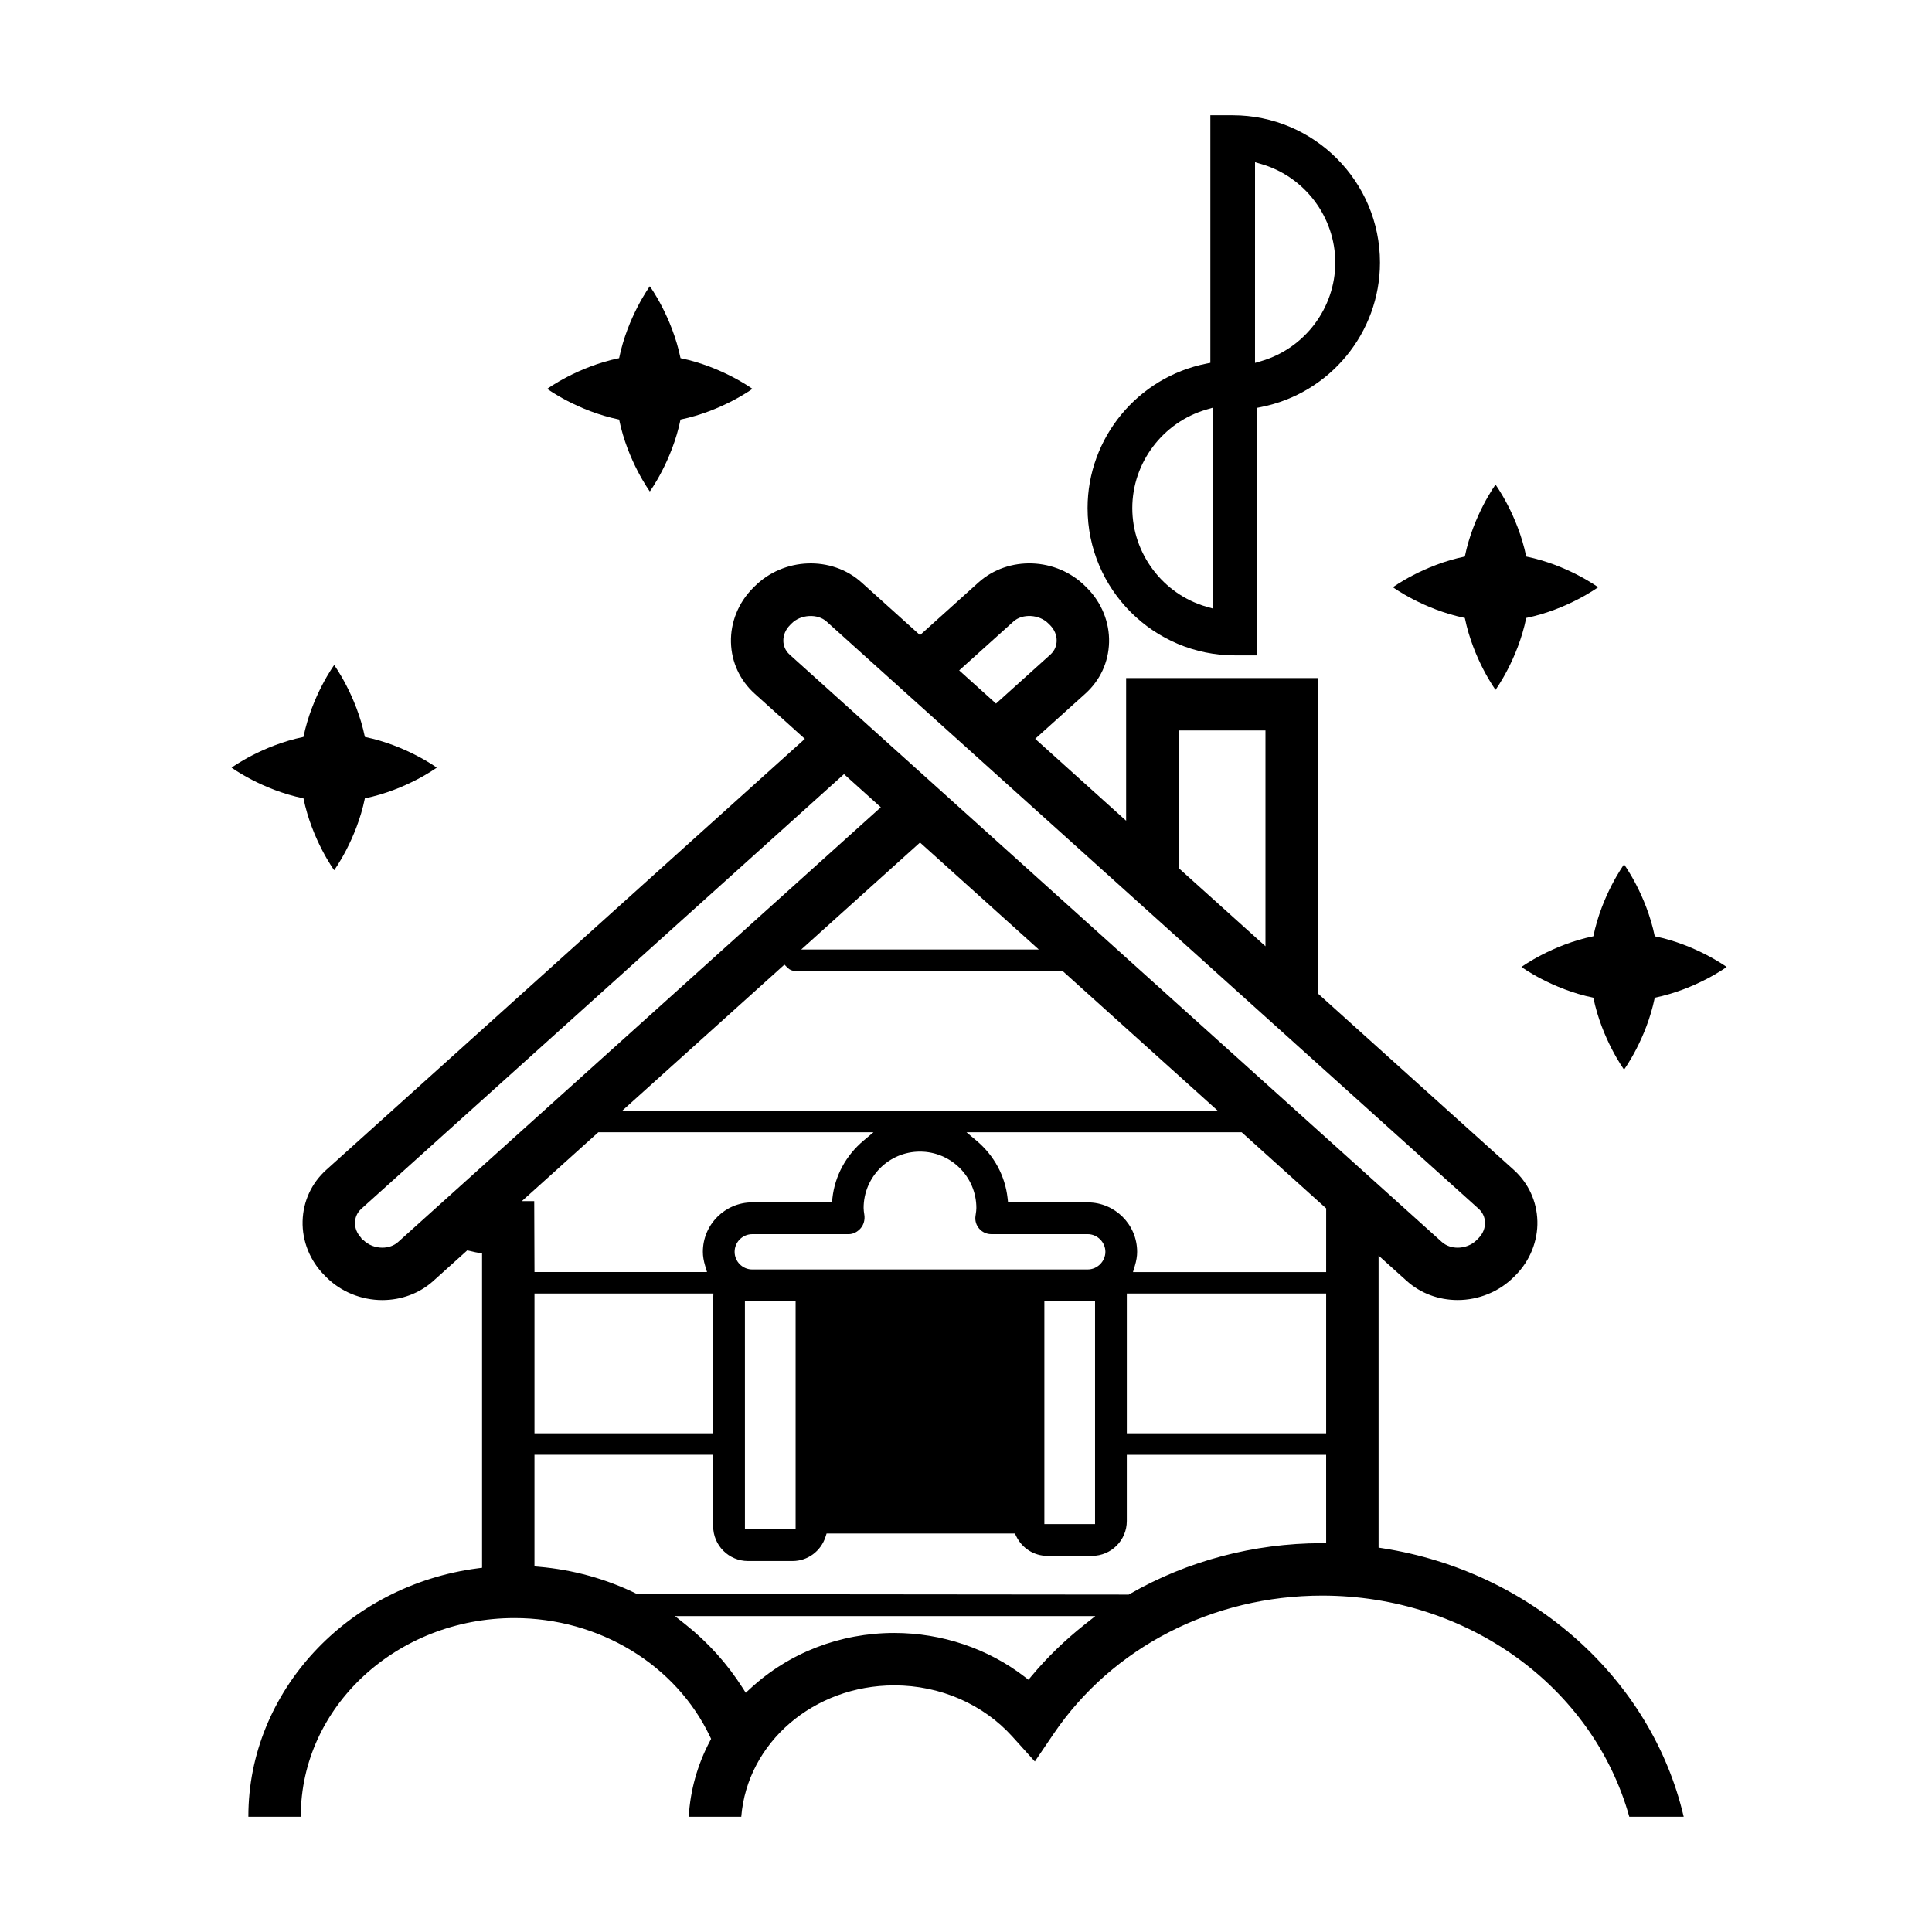 <?xml version="1.0" encoding="UTF-8"?>
<!-- Uploaded to: SVG Repo, www.svgrepo.com, Generator: SVG Repo Mixer Tools -->
<svg fill="#000000" width="800px" height="800px" version="1.1" viewBox="144 144 512 512" xmlns="http://www.w3.org/2000/svg">
 <g>
  <path d="m471.26 317.68h5.918v-65.605l1.02-0.203c18.262-3.617 31.512-19.715 31.512-38.289 0-21.523-17.512-39.035-39.035-39.035h-5.918v65.605l-1.02 0.203c-18.262 3.617-31.52 19.715-31.52 38.289 0.008 21.527 17.52 39.035 39.043 39.035zm5.34-130.69 1.605 0.465c11.578 3.344 19.66 14.09 19.66 26.137 0 12.004-8.082 22.746-19.66 26.117l-1.613 0.469 0.004-53.188zm-12.871 65.543 1.613-0.469v53.176l-1.609-0.457c-11.578-3.34-19.664-14.086-19.664-26.137 0-12.012 8.082-22.746 19.66-26.113z"/>
  <path d="m510.4 554.3-1.062-0.168v-77.395l7.465 6.723c3.629 3.266 8.418 5.066 13.488 5.066 5.582 0 11.012-2.227 14.898-6.121l0.438-0.441c3.824-3.84 5.934-9.074 5.793-14.367-0.137-5.234-2.363-10.051-6.262-13.574l-51.906-46.742v-83.594h-50.816v37.82l-24.105-21.711 13.32-11.996c3.898-3.516 6.125-8.332 6.262-13.566 0.141-5.297-1.969-10.535-5.789-14.367l-0.469-0.473c-7.703-7.707-20.426-8.172-28.363-1.027l-15.477 13.945-15.48-13.945c-7.934-7.148-20.668-6.676-28.383 1.059l-0.434 0.434c-3.828 3.836-5.945 9.074-5.805 14.379 0.137 5.234 2.363 10.051 6.266 13.574l13.316 11.992-126.84 114.23c-3.898 3.516-6.121 8.332-6.262 13.574-0.141 5.297 1.969 10.531 5.801 14.363l0.473 0.484c3.856 3.863 9.27 6.082 14.848 6.082 5.074 0 9.871-1.797 13.508-5.066l8.992-8.102 0.625 0.125c0.297 0.066 0.59 0.133 0.883 0.203 0.438 0.105 0.883 0.215 1.336 0.277l1.094 0.141v83.359l-1.098 0.141c-34.684 4.516-60.836 32.77-60.836 65.719v0.121h13.891v-0.121c0-28.965 25.402-52.531 56.633-52.531 22.418 0 42.77 12.344 51.836 31.449l0.273 0.57-0.297 0.559c-3.332 6.293-5.223 13.039-5.633 20.07h13.922c1.586-19.617 19.164-34.809 40.57-34.809 12.102 0 23.512 4.953 31.297 13.594l5.934 6.578 4.973-7.336c15.562-22.934 42.168-36.625 71.172-36.625 38.398 0 71.719 24.043 81.387 58.598h14.418c-8.508-36.523-40.375-65.02-79.793-71.152zm-54.074-216.72h23.035v57.188l-23.035-20.746zm-43.746-28.879c2.383-2.156 6.848-1.891 9.227 0.508l0.465 0.457c1.176 1.184 1.789 2.672 1.754 4.203-0.031 0.992-0.344 2.418-1.676 3.617l-14.398 12.969-9.758-8.793zm-59.312 8.781c-1.328-1.199-1.648-2.625-1.676-3.606-0.035-1.543 0.594-3.039 1.773-4.227l0.438-0.441c2.371-2.398 6.856-2.644 9.23-0.508l172.83 155.65c1.047 0.945 1.641 2.227 1.676 3.617 0.039 1.48-0.535 2.91-1.617 4.055l-0.156 0.172-0.434 0.434c-1.34 1.34-3.215 2.023-5.039 2.023-1.559 0-3.074-0.504-4.195-1.516zm50.23 152.12c0.801 0.934 1.961 1.461 3.184 1.461h25.578c2.535 0 4.68 2.141 4.68 4.676s-2.141 4.68-4.68 4.68l-88.898 0.004c-2.578 0-4.68-2.102-4.68-4.68s2.102-4.676 4.68-4.676h25.578c1.145 0 2.293-0.578 3.164-1.586 0.781-0.898 1.148-2.231 0.961-3.492-0.117-0.789-0.195-1.32-0.195-1.867 0-8.238 6.699-14.934 14.938-14.934 8.238 0 14.938 6.695 14.938 14.934 0 0.539-0.07 1.059-0.176 1.742l-0.059 0.398c-0.172 1.207 0.188 2.426 0.988 3.34zm30.699 19.086v59.203h-13.43v-59.047zm-79.352 0.156v60.41h-13.43l-0.004-60.566 1.723 0.125zm-45.965-50.48 43-38.727 0.848 0.848c0.535 0.535 1.25 0.832 2.004 0.832h70.859l41.141 37.051zm47.461-42.738 31.469-28.344 31.473 28.344zm-106.82 77.504c-1.129 1.02-2.648 1.516-4.203 1.516-1.82 0-3.688-0.684-5.023-2.016l-0.098-0.102h-0.25l-0.266-0.523c-1.078-1.148-1.648-2.574-1.602-4.039 0.023-0.984 0.332-2.414 1.676-3.621l127.91-115.19 9.758 8.781zm32.77-10.816 20.273-18.258h72.918l-2.641 2.223c-4.66 3.918-7.586 9.336-8.242 15.234l-0.125 1.125h-21.109c-7.227 0-13.098 5.879-13.098 13.105 0 1.152 0.195 2.344 0.613 3.738l0.488 1.621h-45.723l-0.07-18.785zm50.703 61.527h-47.352v-37.047h47.418l-0.066 1.543zm98.449 50.676c-5.25 4.156-9.996 8.766-14.113 13.703l-0.777 0.934-0.957-0.742c-9.73-7.523-22.012-11.664-34.586-11.664-14.379 0-27.973 5.269-38.273 14.832l-1.109 1.027-0.812-1.281c-4.098-6.434-9.191-12.09-15.133-16.809l-2.832-2.246h111.43zm64.004-21.562h-1.258c-17.949 0.035-35.512 4.691-50.777 13.457l-0.293 0.168-130.25-0.125c-8.172-4.027-16.941-6.457-26.078-7.246l-1.152-0.102v-29.574h47.355v18.922c0 5.09 4.141 9.23 9.23 9.23h11.812c3.988 0 7.5-2.586 8.734-6.418l0.281-0.875h49.906l0.344 0.711c1.57 3.219 4.734 5.219 8.266 5.219h11.82c5.09 0 9.227-4.141 9.227-9.23v-17.551h52.824l0.004 23.414zm0-29.113h-52.828v-37.047h52.824v37.047zm0-42.734h-51.195l0.488-1.621c0.418-1.395 0.613-2.586 0.613-3.738 0-7.227-5.879-13.105-13.098-13.105h-21.109l-0.125-1.125c-0.656-5.906-3.578-11.316-8.242-15.234l-2.641-2.223h72.918l22.391 20.168-0.004 16.879z"/>
  <path d="m316.21 274.24s5.879-8.035 8.137-19.051c11.012-2.262 19.051-8.137 19.051-8.137s-8.035-5.879-19.051-8.137c-2.262-11.012-8.137-19.051-8.137-19.051s-5.879 8.035-8.137 19.051c-11.012 2.262-19.051 8.137-19.051 8.137s8.035 5.879 19.051 8.137c2.258 11.016 8.137 19.051 8.137 19.051z"/>
  <path d="m232.56 374.62s5.879-8.035 8.137-19.051c11.012-2.262 19.051-8.137 19.051-8.137s-8.035-5.879-19.051-8.137c-2.262-11.012-8.137-19.051-8.137-19.051s-5.879 8.035-8.137 19.051c-11.012 2.262-19.051 8.137-19.051 8.137s8.035 5.879 19.051 8.137c2.258 11.012 8.137 19.051 8.137 19.051z"/>
  <path d="m540.33 326.81s5.879-8.035 8.137-19.051c11.012-2.262 19.051-8.137 19.051-8.137s-8.035-5.879-19.051-8.137c-2.262-11.012-8.137-19.051-8.137-19.051s-5.879 8.035-8.137 19.051c-11.012 2.262-19.051 8.137-19.051 8.137s8.035 5.879 19.051 8.137c2.258 11.016 8.137 19.051 8.137 19.051z"/>
  <path d="m574.39 427.45s5.879-8.035 8.137-19.051c11.012-2.262 19.051-8.137 19.051-8.137s-8.035-5.879-19.051-8.137c-2.262-11.012-8.137-19.051-8.137-19.051 0 0.004-5.871 8.035-8.137 19.047-11.012 2.262-19.051 8.137-19.051 8.137s8.035 5.879 19.051 8.137c2.266 11.016 8.137 19.055 8.137 19.055z"/>
 </g>
</svg>